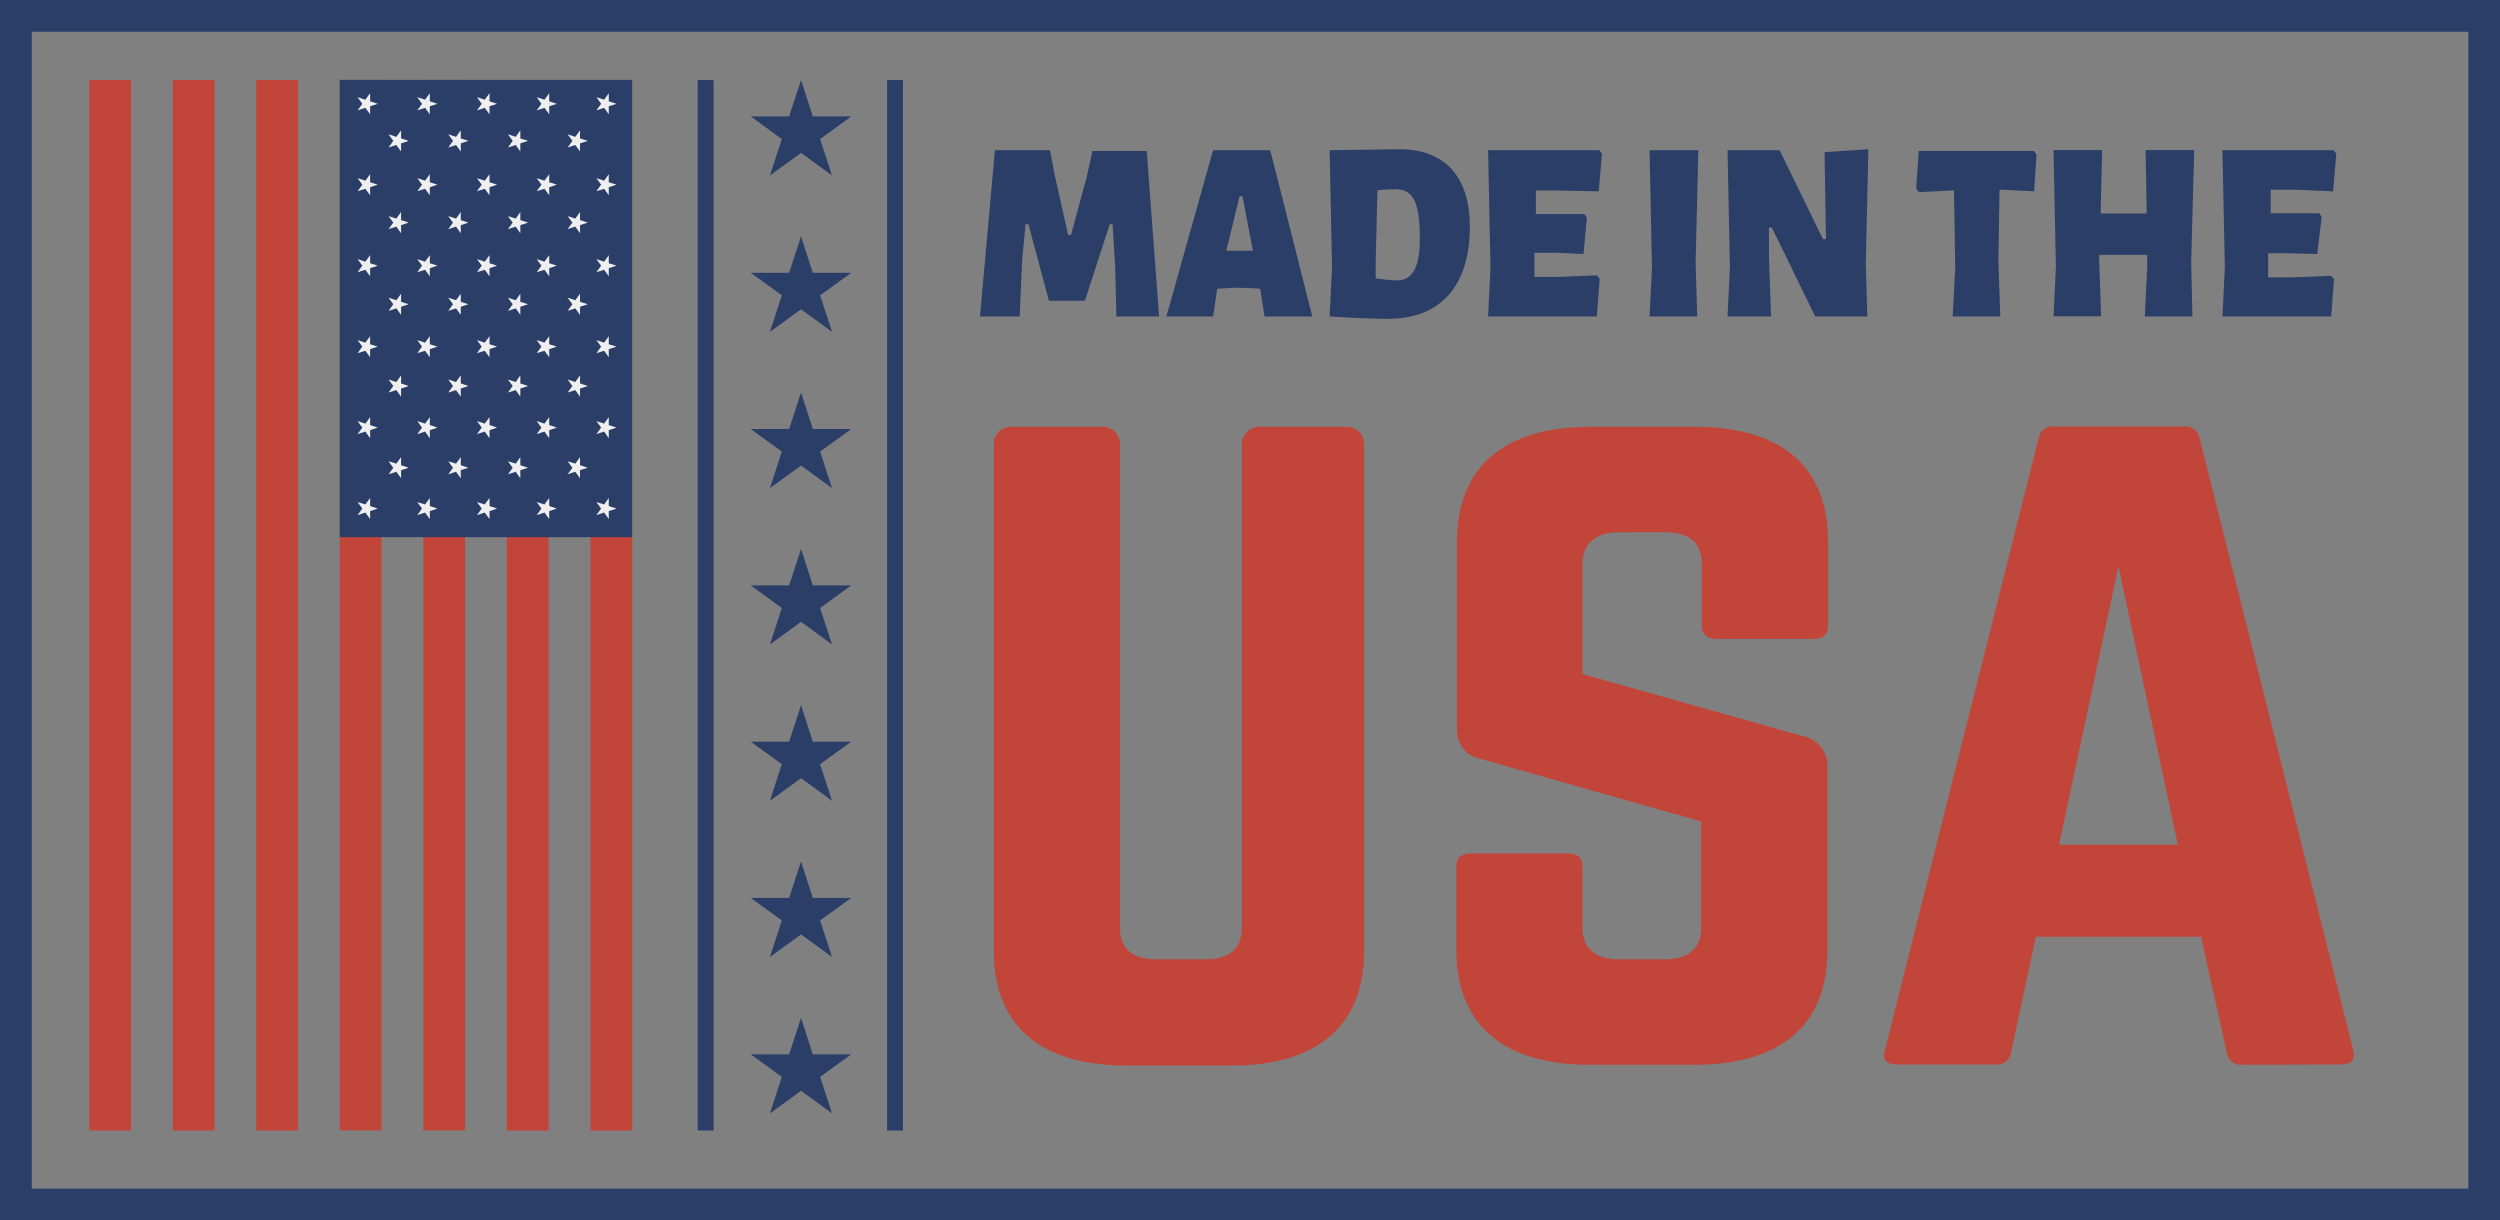 <svg xmlns="http://www.w3.org/2000/svg" width="157.45" height="76.85" viewBox="0 0 157.45 76.85"><rect x="0" y="0" width="157.45" height="76.85" fill="#808080" stroke="none"/><g id="Layer_2" data-name="Layer 2"><g id="Layer_1-2" data-name="Layer_1"><path d="M157.45,76.85H0V0H157.45ZM2,74.86H155.46V2H2Z" style="fill:#2b3e68"/><path d="M70.31,19.93l-.08-3.17-.16-2.64h-.18l-1.56,4.82H66.06l-1.29-4.82h-.18l-.22,2.33-.15,3.48h-2.5l.94-10.47h3.47L66.42,11l.85,3.8h.18l1-3.69.35-1.6h3.42L73,19.93Z" style="fill:#2b3e68"/><path d="M79.64,19.93l-.27-1.73c0-.05-1.48-.08-1.48-.08l-1.23.06-.26,1.75H73.46L76.4,9.46H80l2.65,10.47Zm-1.39-7.57h-.18l-.84,3.43.84,0,.84,0Z" style="fill:#2b3e68"/><path d="M88.13,9.4c2.87,0,4.44,1.73,4.44,4.87,0,3.74-1.84,5.81-5.16,5.81-1,0-2.5-.07-3.67-.15l.15-3.07-.15-7.4Zm1.29,5.66c0-2.34-.41-3.14-1.55-3.14a10.11,10.11,0,0,0-1.12.07l-.11,4.54,0,1a12.26,12.26,0,0,0,1.31.13C88.86,17.67,89.42,17,89.42,15.06Z" style="fill:#2b3e68"/><path d="M100.75,17.57l-.18,2.36H93.72l.15-3.07-.15-7.4h7l.17.23-.2,2.36L98.28,12H96.73l0,1.48h1.49l1.56,0,.16.23L99.73,16,98,15.92H96.64l0,.61,0,.91H98.1l2.49-.1Z" style="fill:#2b3e68"/><path d="M106.89,19.93h-3l.15-3.07-.15-7.4h3.07l-.17,7.07Z" style="fill:#2b3e68"/><path d="M117.6,19.93h-3.28l-2.73-5.6h-.18l0,1.81.13,3.79h-2.74l.15-3.07-.15-7.4h3.28l2.73,5.6H115l-.09-5.48,2.76-.18-.16,7.12Z" style="fill:#2b3e68"/><path d="M128.11,12.05l-2-.1h-.18l-.07,4.58.12,3.4h-3l.16-3.07L123.06,12h-.2l-2,.1-.18-.23.16-2.36h7.26l.16.23Z" style="fill:#2b3e68"/><path d="M138.08,19.93h-3l.15-3.07,0-.81-1.62,0-1.4,0v.47l.12,3.4h-3l.15-3.07-.15-7.4h3.06l-.09,4,1.52,0,1.38,0-.07-4h3.06L138,16.53Z" style="fill:#2b3e68"/><path d="M147,17.57l-.18,2.36h-6.85l.15-3.07-.15-7.4h7l.17.23-.2,2.36-2.38-.1h-1.55l0,1.48h1.48l1.57,0,.16.23L145.94,16l-1.74-.05h-1.35l0,.61,0,.91h1.44l2.5-.1Z" style="fill:#2b3e68"/><path d="M84.74,26.88a1.09,1.09,0,0,1,1.17,1v32c0,4.72-2.92,7.23-8.41,7.23H71c-5.49,0-8.41-2.51-8.41-7.23V27.88a1.09,1.09,0,0,1,1.17-1h5.61a1.1,1.1,0,0,1,1.17,1V58.42c0,1.36.81,2,2.33,2h3c1.52,0,2.34-.65,2.34-2V27.88a1.1,1.1,0,0,1,1.17-1Z" style="fill:#c2453a"/><path d="M106.72,26.88c5.49,0,8.41,2.51,8.41,7.23v5.32c0,.51-.29.81-.93.81h-6.08c-.59,0-.94-.3-.94-.81V35.52c0-1.31-.76-2-2.33-2H102c-1.46,0-2.34.7-2.34,2v6.93l13.91,3.92a1.88,1.88,0,0,1,1.52,1.85V59.83c0,4.72-2.92,7.23-8.41,7.23h-6.55c-5.43,0-8.41-2.51-8.41-7.23V54.55c0-.55.35-.8.93-.8h6.08c.64,0,.93.25.93.8v3.87c0,1.36.88,2,2.34,2h2.81c1.51,0,2.33-.65,2.33-2V51.74L93.33,47.82A1.83,1.83,0,0,1,91.76,46V34.11c0-4.72,3-7.23,8.41-7.23Z" style="fill:#c2453a"/><path d="M141.19,67.06a.86.86,0,0,1-.93-.7L138.62,59h-10.4l-1.58,7.34a.86.86,0,0,1-.93.7h-6.25c-.65,0-.94-.3-.76-.85l9.7-38.63a.87.87,0,0,1,1-.7h8.12a.89.89,0,0,1,1,.7l9.7,38.63c.11.55-.12.85-.82.85Zm-7.77-31.39L129.68,53.2h7.48Z" style="fill:#c2453a"/><rect x="5.42" y="36.8" width="66.16" height="2.63" transform="translate(76.62 -0.38) rotate(90)" style="fill:#c2453a"/><rect x="0.16" y="36.8" width="66.16" height="2.63" transform="translate(71.35 4.88) rotate(90)" style="fill:#c2453a"/><rect x="-5.11" y="36.8" width="66.16" height="2.63" transform="translate(66.09 10.14) rotate(90)" style="fill:#c2453a"/><rect x="-10.37" y="36.8" width="66.16" height="2.63" transform="translate(60.83 15.4) rotate(90)" style="fill:#c2453a"/><rect x="-15.63" y="36.8" width="66.16" height="2.63" transform="translate(55.57 20.67) rotate(90)" style="fill:#c2453a"/><rect x="-20.89" y="36.8" width="66.16" height="2.63" transform="translate(50.31 25.93) rotate(90)" style="fill:#c2453a"/><rect x="-26.15" y="36.8" width="66.16" height="2.63" transform="translate(45.05 31.19) rotate(90)" style="fill:#c2453a"/><rect x="16.21" y="10.23" width="28.8" height="18.41" transform="translate(50.04 -11.18) rotate(90)" style="fill:#2b3e68"/><polygon points="38.83 6.54 38.34 6.69 38.34 7.2 38.05 6.79 37.56 6.95 37.86 6.54 37.56 6.12 38.05 6.28 38.34 5.87 38.34 6.38 38.83 6.54" style="fill:#efefef"/><polygon points="38.83 11.63 38.34 11.79 38.34 12.3 38.05 11.89 37.56 12.04 37.86 11.63 37.56 11.22 38.05 11.38 38.34 10.97 38.34 11.48 38.83 11.63" style="fill:#efefef"/><polygon points="38.83 16.73 38.34 16.89 38.34 17.4 38.05 16.99 37.56 17.14 37.86 16.73 37.56 16.32 38.05 16.48 38.34 16.07 38.34 16.58 38.83 16.73" style="fill:#efefef"/><polygon points="38.83 21.83 38.34 21.99 38.34 22.5 38.05 22.09 37.56 22.24 37.86 21.83 37.56 21.42 38.05 21.58 38.34 21.17 38.34 21.68 38.83 21.83" style="fill:#efefef"/><polygon points="38.83 26.93 38.34 27.09 38.34 27.6 38.05 27.18 37.56 27.34 37.86 26.93 37.56 26.52 38.05 26.68 38.34 26.27 38.34 26.77 38.83 26.93" style="fill:#efefef"/><polygon points="38.83 32.03 38.34 32.19 38.34 32.69 38.05 32.28 37.56 32.44 37.86 32.03 37.56 31.62 38.05 31.77 38.34 31.36 38.34 31.87 38.83 32.03" style="fill:#efefef"/><polygon points="37.02 8.87 36.53 9.03 36.53 9.54 36.23 9.13 35.75 9.29 36.05 8.87 35.75 8.46 36.23 8.62 36.53 8.21 36.53 8.72 37.02 8.87" style="fill:#efefef"/><polygon points="37.02 14.02 36.53 14.18 36.53 14.69 36.23 14.27 35.75 14.43 36.05 14.02 35.75 13.61 36.23 13.77 36.53 13.35 36.53 13.86 37.02 14.02" style="fill:#efefef"/><polygon points="37.02 19.16 36.53 19.32 36.53 19.83 36.23 19.42 35.75 19.58 36.05 19.16 35.75 18.75 36.23 18.91 36.53 18.5 36.53 19.01 37.02 19.16" style="fill:#efefef"/><polygon points="37.02 24.31 36.53 24.47 36.53 24.98 36.23 24.57 35.75 24.72 36.05 24.31 35.75 23.9 36.23 24.06 36.53 23.64 36.53 24.15 37.02 24.31" style="fill:#efefef"/><polygon points="37.02 29.46 36.53 29.61 36.53 30.12 36.23 29.71 35.75 29.87 36.05 29.46 35.75 29.05 36.23 29.2 36.53 28.79 36.53 29.3 37.02 29.46" style="fill:#efefef"/><polygon points="35.07 6.54 34.59 6.69 34.59 7.2 34.29 6.79 33.8 6.95 34.1 6.54 33.8 6.12 34.29 6.28 34.59 5.87 34.59 6.38 35.07 6.54" style="fill:#efefef"/><polygon points="35.07 11.63 34.59 11.79 34.59 12.3 34.29 11.89 33.8 12.04 34.1 11.63 33.8 11.22 34.29 11.38 34.59 10.97 34.59 11.48 35.07 11.63" style="fill:#efefef"/><polygon points="35.07 16.73 34.59 16.89 34.59 17.4 34.29 16.99 33.8 17.14 34.1 16.73 33.8 16.32 34.29 16.48 34.59 16.07 34.59 16.58 35.07 16.73" style="fill:#efefef"/><polygon points="35.07 21.83 34.59 21.99 34.59 22.5 34.29 22.09 33.8 22.24 34.1 21.83 33.8 21.42 34.29 21.58 34.59 21.17 34.59 21.68 35.07 21.83" style="fill:#efefef"/><polygon points="35.07 26.93 34.59 27.09 34.59 27.6 34.29 27.18 33.8 27.34 34.1 26.93 33.8 26.52 34.29 26.68 34.59 26.27 34.59 26.77 35.07 26.93" style="fill:#efefef"/><polygon points="35.07 32.03 34.59 32.19 34.59 32.69 34.29 32.28 33.8 32.44 34.1 32.03 33.8 31.62 34.29 31.77 34.59 31.36 34.59 31.87 35.07 32.03" style="fill:#efefef"/><polygon points="33.26 8.87 32.77 9.03 32.77 9.54 32.48 9.13 31.99 9.29 32.29 8.87 31.99 8.46 32.48 8.62 32.77 8.21 32.77 8.72 33.26 8.87" style="fill:#efefef"/><polygon points="33.26 14.02 32.77 14.18 32.77 14.69 32.48 14.27 31.99 14.43 32.29 14.02 31.99 13.61 32.48 13.77 32.77 13.35 32.77 13.86 33.26 14.02" style="fill:#efefef"/><polygon points="33.26 19.16 32.77 19.32 32.77 19.83 32.48 19.42 31.99 19.58 32.29 19.16 31.99 18.75 32.48 18.91 32.77 18.5 32.77 19.01 33.26 19.16" style="fill:#efefef"/><polygon points="33.26 24.31 32.77 24.47 32.77 24.98 32.48 24.57 31.99 24.72 32.29 24.31 31.99 23.9 32.48 24.06 32.77 23.64 32.77 24.15 33.26 24.31" style="fill:#efefef"/><polygon points="33.26 29.46 32.77 29.61 32.77 30.12 32.48 29.71 31.99 29.87 32.29 29.46 31.99 29.05 32.48 29.2 32.77 28.79 32.77 29.3 33.26 29.46" style="fill:#efefef"/><polygon points="31.31 6.54 30.83 6.69 30.83 7.2 30.53 6.79 30.04 6.95 30.34 6.54 30.04 6.12 30.53 6.28 30.83 5.87 30.83 6.38 31.31 6.54" style="fill:#efefef"/><polygon points="31.31 11.63 30.83 11.79 30.83 12.3 30.53 11.89 30.04 12.04 30.34 11.63 30.04 11.22 30.53 11.38 30.83 10.97 30.83 11.48 31.31 11.63" style="fill:#efefef"/><polygon points="31.31 16.73 30.83 16.89 30.83 17.4 30.53 16.99 30.04 17.14 30.34 16.73 30.04 16.32 30.53 16.48 30.83 16.07 30.83 16.58 31.31 16.73" style="fill:#efefef"/><polygon points="31.31 21.83 30.83 21.99 30.83 22.5 30.53 22.09 30.04 22.24 30.34 21.83 30.04 21.42 30.53 21.58 30.83 21.17 30.83 21.68 31.31 21.83" style="fill:#efefef"/><polygon points="31.31 26.93 30.83 27.09 30.83 27.6 30.53 27.18 30.04 27.34 30.34 26.93 30.04 26.52 30.53 26.68 30.83 26.27 30.83 26.77 31.31 26.93" style="fill:#efefef"/><polygon points="31.31 32.03 30.83 32.19 30.83 32.69 30.53 32.28 30.04 32.44 30.34 32.03 30.04 31.62 30.53 31.77 30.83 31.36 30.83 31.87 31.31 32.03" style="fill:#efefef"/><polygon points="29.5 8.87 29.02 9.03 29.02 9.54 28.72 9.13 28.23 9.29 28.53 8.87 28.23 8.46 28.72 8.62 29.02 8.21 29.02 8.72 29.5 8.87" style="fill:#efefef"/><polygon points="29.5 14.02 29.02 14.18 29.02 14.69 28.72 14.27 28.23 14.43 28.53 14.02 28.23 13.61 28.72 13.77 29.02 13.35 29.02 13.86 29.5 14.02" style="fill:#efefef"/><polygon points="29.5 19.16 29.02 19.32 29.02 19.83 28.72 19.42 28.23 19.58 28.53 19.16 28.23 18.75 28.72 18.91 29.02 18.5 29.02 19.01 29.5 19.16" style="fill:#efefef"/><polygon points="29.5 24.31 29.02 24.47 29.02 24.98 28.72 24.57 28.23 24.72 28.53 24.31 28.23 23.9 28.72 24.06 29.02 23.64 29.02 24.15 29.5 24.31" style="fill:#efefef"/><polygon points="29.5 29.46 29.02 29.61 29.02 30.12 28.72 29.71 28.23 29.87 28.53 29.46 28.23 29.05 28.72 29.2 29.02 28.79 29.02 29.3 29.5 29.46" style="fill:#efefef"/><polygon points="27.55 6.54 27.07 6.69 27.07 7.2 26.77 6.79 26.28 6.95 26.58 6.54 26.28 6.12 26.77 6.28 27.07 5.87 27.07 6.38 27.55 6.54" style="fill:#efefef"/><polygon points="27.55 11.63 27.07 11.79 27.07 12.3 26.77 11.89 26.28 12.04 26.58 11.63 26.28 11.22 26.77 11.38 27.07 10.97 27.07 11.48 27.55 11.63" style="fill:#efefef"/><polygon points="27.55 16.73 27.07 16.89 27.07 17.4 26.77 16.99 26.28 17.14 26.58 16.73 26.28 16.32 26.77 16.48 27.07 16.07 27.07 16.58 27.55 16.73" style="fill:#efefef"/><polygon points="27.55 21.83 27.07 21.99 27.07 22.5 26.77 22.09 26.28 22.24 26.58 21.83 26.28 21.42 26.77 21.58 27.07 21.17 27.07 21.68 27.55 21.83" style="fill:#efefef"/><polygon points="27.55 26.93 27.07 27.09 27.07 27.6 26.77 27.18 26.28 27.34 26.58 26.93 26.28 26.52 26.77 26.68 27.07 26.27 27.07 26.77 27.55 26.93" style="fill:#efefef"/><polygon points="27.55 32.03 27.07 32.19 27.07 32.69 26.77 32.28 26.28 32.44 26.58 32.03 26.28 31.62 26.77 31.77 27.07 31.36 27.07 31.87 27.55 32.03" style="fill:#efefef"/><polygon points="25.74 8.87 25.26 9.03 25.26 9.54 24.96 9.13 24.47 9.29 24.77 8.87 24.47 8.46 24.96 8.62 25.26 8.21 25.26 8.72 25.74 8.87" style="fill:#efefef"/><polygon points="25.74 14.02 25.26 14.18 25.26 14.69 24.96 14.27 24.47 14.43 24.77 14.02 24.47 13.61 24.96 13.77 25.26 13.35 25.26 13.86 25.74 14.02" style="fill:#efefef"/><polygon points="25.74 19.16 25.26 19.32 25.26 19.83 24.96 19.42 24.47 19.58 24.77 19.16 24.47 18.75 24.96 18.91 25.26 18.5 25.26 19.01 25.74 19.16" style="fill:#efefef"/><polygon points="25.74 24.31 25.26 24.47 25.26 24.98 24.96 24.57 24.47 24.72 24.77 24.31 24.47 23.9 24.96 24.06 25.26 23.64 25.26 24.15 25.74 24.31" style="fill:#efefef"/><polygon points="25.74 29.46 25.26 29.61 25.26 30.12 24.96 29.71 24.47 29.87 24.77 29.46 24.47 29.05 24.96 29.2 25.26 28.79 25.26 29.3 25.74 29.46" style="fill:#efefef"/><polygon points="23.79 6.54 23.31 6.69 23.31 7.2 23.01 6.79 22.52 6.95 22.82 6.54 22.52 6.12 23.01 6.28 23.31 5.87 23.31 6.38 23.79 6.54" style="fill:#efefef"/><polygon points="23.79 11.63 23.31 11.79 23.31 12.3 23.01 11.89 22.52 12.04 22.82 11.63 22.52 11.22 23.01 11.38 23.31 10.97 23.31 11.48 23.79 11.63" style="fill:#efefef"/><polygon points="23.79 16.73 23.31 16.89 23.31 17.4 23.01 16.99 22.52 17.14 22.82 16.73 22.52 16.32 23.01 16.48 23.31 16.07 23.31 16.58 23.79 16.73" style="fill:#efefef"/><polygon points="23.79 21.83 23.31 21.99 23.31 22.5 23.01 22.09 22.52 22.24 22.82 21.83 22.52 21.42 23.01 21.58 23.31 21.17 23.31 21.68 23.79 21.83" style="fill:#efefef"/><polygon points="23.79 26.93 23.31 27.09 23.31 27.6 23.01 27.18 22.52 27.34 22.82 26.93 22.52 26.52 23.01 26.68 23.31 26.27 23.31 26.77 23.79 26.93" style="fill:#efefef"/><polygon points="23.79 32.03 23.31 32.19 23.31 32.69 23.01 32.28 22.52 32.44 22.82 32.03 22.52 31.62 23.01 31.77 23.31 31.36 23.31 31.87 23.79 32.03" style="fill:#efefef"/><rect x="55.87" y="5.04" width="1" height="66.16" style="fill:#2b3e68"/><rect x="43.94" y="5.04" width="1" height="66.16" style="fill:#2b3e68"/><polygon points="50.45 64.1 51.19 66.4 53.61 66.4 51.65 67.82 52.4 70.12 50.45 68.7 48.49 70.12 49.24 67.82 47.28 66.4 49.7 66.4 50.45 64.1" style="fill:#2b3e68"/><polygon points="50.45 54.25 51.19 56.55 53.61 56.55 51.65 57.97 52.4 60.27 50.45 58.85 48.49 60.27 49.24 57.97 47.28 56.55 49.7 56.55 50.45 54.25" style="fill:#2b3e68"/><polygon points="50.45 44.41 51.19 46.71 53.61 46.71 51.65 48.13 52.4 50.43 50.45 49.01 48.49 50.43 49.24 48.13 47.28 46.71 49.7 46.71 50.45 44.41" style="fill:#2b3e68"/><polygon points="50.45 34.57 51.19 36.87 53.61 36.87 51.65 38.29 52.4 40.59 50.45 39.16 48.49 40.59 49.24 38.29 47.28 36.87 49.7 36.87 50.45 34.57" style="fill:#2b3e68"/><polygon points="50.45 24.72 51.19 27.02 53.61 27.02 51.65 28.44 52.4 30.74 50.45 29.32 48.49 30.74 49.24 28.44 47.28 27.02 49.7 27.02 50.45 24.72" style="fill:#2b3e68"/><polygon points="50.45 14.88 51.19 17.18 53.61 17.18 51.65 18.6 52.4 20.9 50.45 19.48 48.49 20.9 49.24 18.6 47.28 17.18 49.7 17.18 50.45 14.88" style="fill:#2b3e68"/><polygon points="50.45 5.04 51.19 7.33 53.61 7.33 51.65 8.76 52.4 11.05 50.45 9.63 48.49 11.05 49.24 8.76 47.28 7.33 49.7 7.33 50.45 5.04" style="fill:#2b3e68"/></g></g></svg>